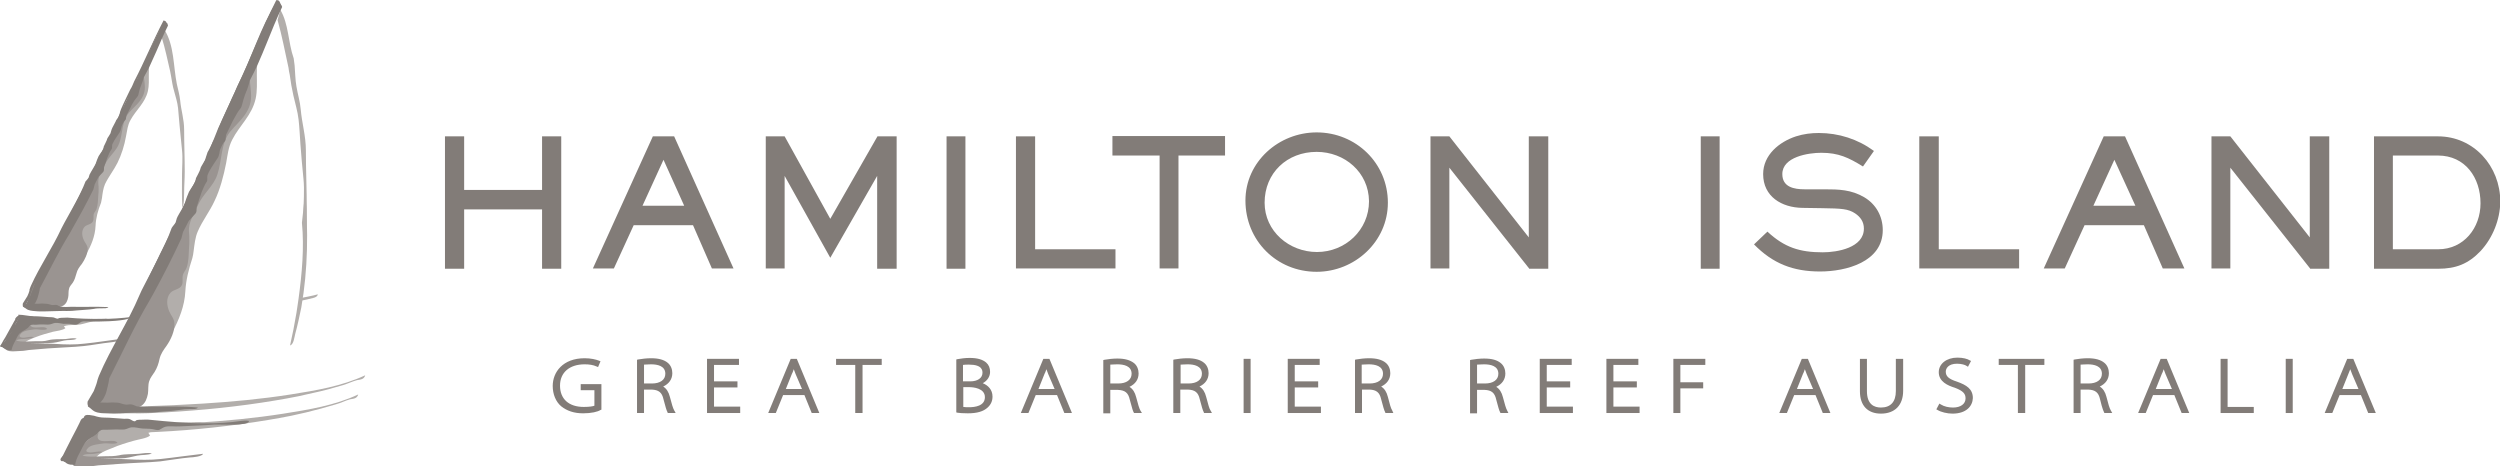 <?xml version="1.0" encoding="utf-8"?>
<!-- Generator: Adobe Illustrator 24.1.0, SVG Export Plug-In . SVG Version: 6.00 Build 0)  -->
<svg version="1.1" id="Layer_1" xmlns="http://www.w3.org/2000/svg" xmlns:xlink="http://www.w3.org/1999/xlink" x="0px" y="0px"
	 viewBox="0 0 821.4 153.2" style="enable-background:new 0 0 821.4 153.2;" xml:space="preserve">
<style type="text/css">
	.st0{fill:#827C78;}
	.st1{fill:#B2AEAB;}
	.st2{fill:#9A9491;}
</style>
<g>
	<g>
		<g>
			<g>
				<path class="st0" d="M178.1,88.2V68.8h-25.6v19.5h-6.3V44.8h6.3v17.6h25.6V44.8h6.3v43.5H178.1z"/>
			</g>
			<g>
				<path class="st0" d="M233.9,88.2l-6.2-14.2h-19.5l-6.5,14.2h-6.9l19.7-43.4h7L241,88.2H233.9z M218,52.5l-6.9,15.1h13.7
					L218,52.5z"/>
			</g>
			<g>
				<path class="st0" d="M288.2,88.2V57.8l-15.4,26.9l-15-26.9v30.4h-6.2V44.8h6.2l15,27.1l15.5-27.1h6.3v43.5H288.2z"/>
			</g>
			<g>
				<path class="st0" d="M311,88.2V44.8h6.2v43.5H311z"/>
			</g>
			<g>
				<path class="st0" d="M333.8,88.2V44.8h6.3v37.1h26.4v6.3H333.8z"/>
			</g>
			<g>
				<path class="st0" d="M387.2,51.1v37.1H381V51.1h-15.5v-6.4h37v6.4H387.2z"/>
			</g>
			<g>
				<path class="st0" d="M432.6,89.3c-13.2,0-23.4-10.3-23.4-23.4c0-12.8,11-22.4,23.4-22.4c12.9,0,23.4,10.1,23.4,23.1
					C456,79.4,445.1,89.3,432.6,89.3z M432.6,49.9c-9.7,0-17.1,6.9-17.1,16.7c0,9.4,8.1,16.2,17.2,16.2c9.3,0,17.1-7.2,17.1-16.7
					C449.7,56.6,441.8,49.9,432.6,49.9z"/>
			</g>
			<g>
				<path class="st0" d="M502.4,88.2l-26.2-33.1v33.1H470V44.8h6.2L502.3,78V44.8h6.4v43.5H502.4z"/>
			</g>
			<g>
				<path class="st0" d="M558.8,88.2V44.8h6.2v43.5H558.8z"/>
			</g>
			<g>
				<path class="st0" d="M598,89.2c-8.9,0-15.5-2.6-21.7-8.9l4.4-4.2c5.6,5.2,10.6,6.8,18.2,6.8c4.8,0,13.5-1.5,13.5-7.8
					c0-2.2-1.1-3.8-2.9-5c-2.3-1.5-4.4-1.6-10.8-1.7l-6.5-0.1c-6.8-0.1-12.9-3.7-12.9-11.1c0-6.3,5.3-10.6,10.8-12.4
					c2.5-0.8,5-1.1,7.5-1.1c6.5,0,12.8,2,18.1,5.9l-3.6,5.1c-4.7-2.9-8-4.5-13.7-4.5c-4.2,0-12.8,1.3-12.8,7c0,4.3,3.9,5,7.3,5h6.5
					c4.8,0,8.8,0.1,13.1,2.6c3.9,2.3,6.1,6.3,6.1,10.8C618.6,86.1,606.5,89.2,598,89.2z"/>
			</g>
			<g>
				<path class="st0" d="M630.6,88.2V44.8h6.4v37.1h26.4v6.3H630.6z"/>
			</g>
			<g>
				<path class="st0" d="M710.6,88.2l-6.2-14.2h-19.5l-6.5,14.2h-6.9l19.7-43.4h7l19.5,43.4H710.6z M694.7,52.5l-6.9,15.1h13.8
					L694.7,52.5z"/>
			</g>
			<g>
				<path class="st0" d="M759,88.2l-26.2-33.1v33.1h-6.2V44.8h6.2L758.9,78V44.8h6.4v43.5H759z"/>
			</g>
			<g>
				<path class="st0" d="M815,82.5c-4,4.2-8.1,5.8-13.9,5.8H780V44.8h21c11.8,0,20.5,9.8,20.5,21.5C821.4,72.2,819,78.2,815,82.5z
					 M801,51.1h-14.8v30.8h14.9c8.4,0,13.9-7,13.9-15.1C815,58.4,810,51.1,801,51.1z"/>
			</g>
		</g>
		<g>
			<g>
				<path class="st0" d="M197.2,134.4c-1,0.3-3,0.9-5.6,0.9c-2.5,0-4.9-0.6-6.8-2.2c-1.6-1.3-2.6-3.6-2.6-6.3c0-4.7,3.5-8.6,10-8.6
					c2.1,0,3.7,0.4,4.5,0.7l-0.4,1c-1-0.4-2.3-0.7-4.1-0.7c-5.3,0-8.6,3-8.6,7.5c0,4.7,3.2,7.5,8.3,7.5c2,0,3.3-0.2,4-0.6v-5.9h-4.5
					v-1h5.8V134.4z"/>
				<path class="st0" d="M191.6,135.8c-3,0-5.3-0.8-7.2-2.3c-1.8-1.5-2.8-4-2.8-6.7c0-4.5,3.3-9.1,10.5-9.1c2,0,3.7,0.4,4.7,0.8
					l0.5,0.2l-0.8,1.9l-0.5-0.2c-1.1-0.5-2.4-0.7-3.9-0.7c-5,0-8.1,2.7-8.1,7c0,4.4,2.9,7,7.8,7c1.9,0,3-0.2,3.5-0.4v-5.1h-4.5v-2
					h6.8v8.4l-0.3,0.1C196.4,135.3,194.3,135.8,191.6,135.8z M192.1,118.7c-6.6,0-9.5,4.1-9.5,8.1c0,2.4,0.9,4.6,2.5,5.9
					c1.7,1.4,3.8,2.1,6.5,2.1c0.4,0,0.8,0,1.1,0c-0.3,0-0.6,0-0.9,0c-5.4,0-8.8-3.1-8.8-8C183,121.9,186.6,118.7,192.1,118.7
					c1.4,0,2.7,0.2,3.8,0.6l0-0.1C195.1,119,193.7,118.7,192.1,118.7z M196.3,127.4v6.7l-0.3,0.1c-0.1,0.1-0.3,0.1-0.4,0.2
					c0.4-0.1,0.7-0.2,1-0.3v-6.7H196.3z"/>
			</g>
			<g>
				<path class="st0" d="M209.8,118.6c1.2-0.2,2.8-0.4,4.1-0.4c2.5,0,4.1,0.5,5.2,1.4c0.8,0.7,1.3,1.8,1.3,3c0,2.3-1.5,3.7-3.8,4.4
					v0c1.5,0.4,2.5,1.7,3,3.6c0.7,2.6,1,3.9,1.4,4.5h-1.4c-0.3-0.5-0.7-2-1.2-4.1c-0.6-2.4-1.8-3.5-4.3-3.6h-3v7.7h-1.3V118.6z
					 M211.1,126.5h3.1c3,0,4.9-1.4,4.9-3.7c0-2.6-2.2-3.6-5.2-3.6c-1.3,0-2.3,0.1-2.8,0.2V126.5z"/>
				<path class="st0" d="M222,135.7h-2.6l-0.1-0.3c-0.3-0.5-0.7-1.9-1.3-4.2c-0.5-2.3-1.6-3.1-3.9-3.2l-2.5,0v7.7h-2.3v-17.5
					l0.4-0.1c1.1-0.2,2.8-0.4,4.2-0.4c2.5,0,4.3,0.5,5.5,1.5c1,0.8,1.5,2.1,1.5,3.4c0,2-1.1,3.5-3,4.4c1.1,0.7,1.8,1.8,2.2,3.4
					c0.6,2.3,1,3.7,1.4,4.4L222,135.7z M220,134.7h0.3c-0.3-0.8-0.7-2-1.1-3.9c-0.4-1.7-1.2-2.7-2.4-3.1c1.1,0.6,1.8,1.7,2.2,3.3
					C219.5,133.2,219.8,134.2,220,134.7z M210.3,134.7h0.3v-15.6l0.4-0.1c0.1,0,0.3-0.1,0.6-0.1c-0.5,0-0.9,0.1-1.3,0.2V134.7z
					 M214.5,127c0.6,0.1,1.2,0.2,1.7,0.4v-0.6C215.7,126.9,215.1,127,214.5,127z M211.6,126h2.6c2.7,0,4.4-1.2,4.4-3.2
					c0-2.6-2.6-3.1-4.7-3.1c-1,0-1.7,0.1-2.3,0.1V126z M215.4,118.8c2.7,0.4,4.2,1.8,4.2,4c0,1.3-0.6,2.3-1.6,3.1
					c1.1-0.6,2-1.6,2-3.3c0-1-0.4-2-1.2-2.6C218,119.4,216.9,119,215.4,118.8z"/>
			</g>
			<g>
				<path class="st0" d="M241.9,126.8h-7.7v7.3h8.6v1h-10v-16.8h9.5v1h-8.2v6.4h7.7V126.8z"/>
				<path class="st0" d="M243.3,135.7h-11v-17.8h10.5v2h-8.2v5.4h7.7v2h-7.7v6.3h8.6V135.7z M233.3,134.7h0.3v-15.8h-0.3V134.7z"/>
			</g>
			<g>
				<path class="st0" d="M257,129.3l-2.4,5.9h-1.4l7-16.8h1.3l6.9,16.8h-1.4l-2.4-5.9H257z M264.2,128.3l-2.3-5.6
					c-0.5-1.2-0.7-2-1-3h-0.1c-0.3,1-0.6,1.8-1,2.9l-2.4,5.6H264.2z"/>
				<path class="st0" d="M269.2,135.7h-2.5l-2.4-5.9h-7l-2.4,5.9h-2.5l7.4-17.8h2L269.2,135.7z M267.4,134.7h0.3l-6.5-15.8h-0.6
					l-6.6,15.8h0.3l2.7-6.6l2.4-5.6c0.4-1.1,0.7-1.9,1-2.9l0.1-0.4h0.7l0.2,0.5c0.3,0.9,0.5,1.7,1,2.8L267.4,134.7z M258.2,127.8
					h5.3l-2.1-4.9c-0.2-0.6-0.4-1.1-0.6-1.6c-0.2,0.5-0.3,1-0.6,1.5L258.2,127.8z"/>
			</g>
			<g>
				<path class="st0" d="M281.6,119.4h-6.3v-1h14v1h-6.3v15.8h-1.4V119.4z"/>
				<path class="st0" d="M283.4,135.7h-2.4v-15.8h-6.3v-2h15v2h-6.3V135.7z M282.1,134.7h0.4v-15.8h-0.4V134.7z"/>
			</g>
			<g>
				<path class="st0" d="M314.7,118.6c1.1-0.2,2.4-0.4,3.9-0.4c2.4,0,4,0.4,5.1,1.4c0.8,0.7,1.2,1.6,1.2,2.8c0,1.7-1.4,3.2-3.3,3.7
					v0c1.6,0.3,4.1,1.5,4.1,4.3c0,1.4-0.5,2.4-1.4,3.2c-1.3,1.1-3.3,1.6-6.1,1.6c-1.5,0-2.6-0.1-3.3-0.2V118.6z M316,125.8h2.8
					c2.8,0,4.5-1.4,4.5-3.3c0-2.4-2-3.2-4.9-3.2c-1.3,0-2,0.1-2.5,0.2V125.8z M316,134.2c0.6,0.1,1.4,0.1,2.4,0.1
					c2.9,0,5.7-0.9,5.7-3.8c0-2.6-2.6-3.8-5.7-3.8H316V134.2z"/>
				<path class="st0" d="M318,135.8c-1.7,0-2.8-0.1-3.4-0.2l-0.4-0.1v-17.4l0.4-0.1c1.1-0.2,2.5-0.4,4-0.4c2.5,0,4.2,0.5,5.4,1.5
					c0.9,0.8,1.3,1.8,1.3,3.1c0,1.5-0.9,2.9-2.4,3.7c1.7,0.7,3.2,2.1,3.2,4.4c0,1.4-0.5,2.6-1.6,3.6
					C323.1,135.2,321,135.8,318,135.8z M315.2,134.7c0.6,0.1,1.5,0.1,2.8,0.1c-0.9,0-1.5,0-2-0.1l-0.4-0.1v-15.5l0.4-0.1
					c0.1,0,0.3-0.1,0.4-0.1c-0.4,0-0.8,0.1-1.1,0.2V134.7z M322.2,126.9c1.6,0.7,2.4,2,2.4,3.6c0,2.3-1.6,3.8-4.5,4.2
					c1.6-0.2,2.8-0.6,3.6-1.4c0.9-0.8,1.3-1.7,1.3-2.8C325,128.3,323.2,127.3,322.2,126.9z M316.5,133.7c0.6,0.1,1.2,0.1,1.9,0.1
					c1.9,0,5.2-0.4,5.2-3.3c0-3-3.9-3.3-5.2-3.3h-1.9V133.7z M319.2,126.3c0.6,0,1.2,0.1,1.7,0.3V126
					C320.4,126.1,319.8,126.2,319.2,126.3z M316.5,125.3h2.3c2.4,0,4-1.1,4-2.8c0-0.7,0-2.7-4.4-2.7c-0.8,0-1.5,0-2,0.1V125.3z
					 M319.2,118.8c3.9,0.2,4.7,2.1,4.7,3.7c0,1-0.4,1.9-1.2,2.5c1-0.7,1.6-1.6,1.6-2.6c0-1-0.3-1.8-1-2.4
					C322.4,119.3,321,118.9,319.2,118.8z"/>
			</g>
			<g>
				<path class="st0" d="M340,129.3l-2.4,5.9h-1.4l7-16.8h1.3l6.9,16.8H350l-2.4-5.9H340z M347.2,128.3l-2.4-5.6c-0.5-1.2-0.7-2-1-3
					h-0.1c-0.3,1-0.6,1.8-1,2.9l-2.4,5.6H347.2z"/>
				<path class="st0" d="M352.2,135.7h-2.5l-2.4-5.9h-7l-2.4,5.9h-2.5l7.4-17.8h2L352.2,135.7z M350.4,134.7h0.3l-6.5-15.8h-0.7
					l-6.6,15.8h0.3l2.7-6.6l2.4-5.6c0.4-1.1,0.7-1.9,1-2.9l0.1-0.4h0.7l0.2,0.4c0.3,1,0.6,1.8,1,2.9L350.4,134.7z M341.2,127.8h5.3
					l-2.1-4.9c-0.2-0.6-0.4-1.1-0.6-1.6c-0.2,0.5-0.3,1-0.6,1.5L341.2,127.8z"/>
			</g>
			<g>
				<path class="st0" d="M363,118.6c1.2-0.2,2.8-0.4,4.2-0.4c2.5,0,4.1,0.5,5.2,1.4c0.8,0.7,1.3,1.8,1.3,3c0,2.3-1.5,3.7-3.8,4.4v0
					c1.5,0.4,2.5,1.7,3,3.6c0.7,2.6,1,3.9,1.4,4.5h-1.4c-0.3-0.5-0.7-2-1.2-4.1c-0.6-2.4-1.8-3.5-4.3-3.6h-3v7.7H363V118.6z
					 M364.3,126.5h3.1c3,0,4.9-1.4,4.9-3.7c0-2.6-2.2-3.6-5.2-3.6c-1.3,0-2.3,0.1-2.8,0.2V126.5z"/>
				<path class="st0" d="M375.2,135.7h-2.6l-0.1-0.2c-0.2-0.3-0.5-1.1-1.3-4.2c-0.5-2.3-1.6-3.1-3.9-3.2l-2.5,0v7.7h-2.3v-17.5
					l0.4-0.1c1.1-0.2,2.8-0.4,4.2-0.4c2.5,0,4.2,0.5,5.5,1.5c1,0.8,1.5,2.1,1.5,3.4c0,2-1.1,3.5-3,4.4c1.1,0.7,1.8,1.8,2.2,3.4
					c0.6,2.3,1,3.7,1.4,4.4L375.2,135.7z M373.2,134.7h0.3c-0.3-0.7-0.6-1.9-1.1-3.9c-0.4-1.7-1.2-2.7-2.4-3.1
					c1.1,0.6,1.8,1.7,2.2,3.4C372.7,133.2,373,134.2,373.2,134.7z M363.5,134.7h0.3v-15.6l0.4-0.1c0.1,0,0.3-0.1,0.6-0.1
					c-0.5,0-0.9,0.1-1.3,0.2V134.7z M367.8,127c0.6,0.1,1.2,0.2,1.7,0.4v-0.6C368.9,126.9,368.4,127,367.8,127z M364.8,126h2.6
					c2.7,0,4.4-1.2,4.4-3.2c0-2.6-2.6-3.1-4.7-3.1c-1,0-1.7,0.1-2.3,0.1V126z M368.6,118.8c2.7,0.4,4.2,1.8,4.2,4
					c0,1.3-0.6,2.4-1.6,3.1c1.1-0.6,2-1.6,2-3.3c0-1-0.4-2-1.2-2.6C371.2,119.4,370.1,119,368.6,118.8z"/>
			</g>
			<g>
				<path class="st0" d="M386,118.6c1.2-0.2,2.8-0.4,4.1-0.4c2.5,0,4.1,0.5,5.2,1.4c0.8,0.7,1.3,1.8,1.3,3c0,2.3-1.5,3.7-3.8,4.4v0
					c1.5,0.4,2.5,1.7,3,3.6c0.7,2.6,1,3.9,1.4,4.5h-1.4c-0.3-0.5-0.7-2-1.2-4.1c-0.6-2.4-1.8-3.5-4.3-3.6h-3v7.7H386V118.6z
					 M387.4,126.5h3.1c3,0,4.9-1.4,4.9-3.7c0-2.6-2.2-3.6-5.2-3.6c-1.3,0-2.3,0.1-2.8,0.2V126.5z"/>
				<path class="st0" d="M398.2,135.7h-2.6l-0.1-0.3c-0.3-0.5-0.7-1.9-1.3-4.2c-0.5-2.3-1.6-3.1-3.9-3.2l-2.5,0v7.7h-2.3v-17.5
					l0.4-0.1c1.1-0.2,2.8-0.4,4.2-0.4c2.5,0,4.3,0.5,5.5,1.5c1,0.8,1.5,2.1,1.5,3.4c0,2-1.1,3.5-3,4.4c1.1,0.7,1.8,1.8,2.2,3.4
					c0.7,2.6,1,3.8,1.4,4.4L398.2,135.7z M396.2,134.7h0.3c-0.3-0.8-0.6-1.9-1.1-3.9c-0.4-1.7-1.2-2.7-2.4-3.1
					c1.1,0.6,1.8,1.7,2.2,3.3C395.7,133.2,396,134.2,396.2,134.7z M386.5,134.7h0.3v-15.6l0.4-0.1c0.1,0,0.3-0.1,0.6-0.1
					c-0.5,0-0.9,0.1-1.3,0.2V134.7z M390.8,127c0.6,0.1,1.2,0.2,1.7,0.4v-0.6C391.9,126.9,391.4,127,390.8,127z M387.9,126h2.6
					c2.7,0,4.4-1.2,4.4-3.2c0-2.6-2.6-3.1-4.7-3.1c-0.9,0-1.7,0.1-2.3,0.1V126z M391.6,118.8c2.7,0.4,4.2,1.8,4.2,4
					c0,1.3-0.6,2.4-1.6,3.1c1.1-0.6,2-1.6,2-3.3c0-1-0.4-2-1.2-2.6C394.2,119.4,393.1,119,391.6,118.8z"/>
			</g>
			<g>
				<path class="st0" d="M410.4,118.4v16.8H409v-16.8H410.4z"/>
				<path class="st0" d="M410.9,135.7h-2.3v-17.8h2.3V135.7z M409.5,134.7h0.3v-15.8h-0.3V134.7z"/>
			</g>
			<g>
				<path class="st0" d="M432.7,126.8H425v7.3h8.6v1h-10v-16.8h9.5v1H425v6.4h7.7V126.8z"/>
				<path class="st0" d="M434.1,135.7h-11v-17.8h10.5v2h-8.2v5.4h7.7v2h-7.7v6.3h8.6V135.7z M424.2,134.7h0.3v-15.8h-0.3V134.7z"/>
			</g>
			<g>
				<path class="st0" d="M445.6,118.6c1.2-0.2,2.8-0.4,4.1-0.4c2.5,0,4.1,0.5,5.2,1.4c0.8,0.7,1.3,1.8,1.3,3c0,2.3-1.5,3.7-3.8,4.4
					v0c1.5,0.4,2.5,1.7,3,3.6c0.7,2.6,1,3.9,1.4,4.5h-1.4c-0.3-0.5-0.7-2-1.2-4.1c-0.6-2.4-1.8-3.5-4.3-3.6h-3v7.7h-1.3V118.6z
					 M446.9,126.5h3.1c3,0,4.9-1.4,4.9-3.7c0-2.6-2.2-3.6-5.2-3.6c-1.3,0-2.3,0.1-2.8,0.2V126.5z"/>
				<path class="st0" d="M457.8,135.7h-2.6l-0.1-0.3c-0.3-0.5-0.7-1.9-1.3-4.2c-0.5-2.3-1.6-3.1-3.8-3.2l-2.5,0v7.7h-2.3v-17.5
					l0.4-0.1c1.1-0.2,2.8-0.4,4.2-0.4c2.5,0,4.3,0.5,5.5,1.5c1,0.8,1.5,2.1,1.5,3.4c0,2-1.1,3.5-3,4.4c1.1,0.7,1.8,1.8,2.2,3.4
					c0.6,2.4,1,3.8,1.4,4.4L457.8,135.7z M455.8,134.7h0.3c-0.3-0.8-0.7-2-1.1-3.9c-0.4-1.7-1.2-2.7-2.4-3.1
					c1.1,0.6,1.8,1.7,2.2,3.4C455.3,133.2,455.6,134.2,455.8,134.7z M446.1,134.7h0.3v-15.6l0.4-0.1c0.1,0,0.3-0.1,0.6-0.1
					c-0.5,0-0.9,0.1-1.3,0.2V134.7z M450.3,127c0.6,0.1,1.2,0.2,1.7,0.4v-0.6C451.5,126.9,450.9,127,450.3,127z M447.4,126h2.6
					c2.7,0,4.4-1.2,4.4-3.2c0-2.6-2.6-3.1-4.7-3.1c-1,0-1.7,0.1-2.3,0.1V126z M451.2,118.8c2.7,0.4,4.2,1.8,4.2,4
					c0,1.3-0.6,2.4-1.6,3.1c1.1-0.6,2-1.6,2-3.3c0-1-0.4-2-1.2-2.6C453.8,119.4,452.7,119,451.2,118.8z"/>
			</g>
			<g>
				<path class="st0" d="M483.4,118.6c1.2-0.2,2.8-0.4,4.1-0.4c2.5,0,4.1,0.5,5.2,1.4c0.8,0.7,1.3,1.8,1.3,3c0,2.3-1.5,3.7-3.8,4.4
					v0c1.5,0.4,2.5,1.7,3,3.6c0.7,2.6,1,3.9,1.4,4.5h-1.4c-0.3-0.5-0.7-2-1.2-4.1c-0.6-2.4-1.8-3.5-4.3-3.6h-3v7.7h-1.3V118.6z
					 M484.8,126.5h3.1c3,0,4.9-1.4,4.9-3.7c0-2.6-2.2-3.6-5.2-3.6c-1.3,0-2.3,0.1-2.8,0.2V126.5z"/>
				<path class="st0" d="M495.6,135.7H493l-0.1-0.2c-0.3-0.5-0.7-1.9-1.3-4.2c-0.5-2.3-1.6-3.1-3.8-3.2l-2.5,0v7.7h-2.3v-17.5
					l0.4-0.1c1.1-0.2,2.8-0.4,4.2-0.4c2.6,0,4.3,0.5,5.5,1.5c1,0.8,1.5,2.1,1.5,3.4c0,2-1.1,3.5-3,4.4c1.1,0.7,1.8,1.8,2.2,3.4
					c0.6,2.3,1,3.7,1.4,4.4L495.6,135.7z M493.6,134.7h0.3c-0.3-0.7-0.6-1.9-1.1-3.9c-0.4-1.7-1.2-2.7-2.4-3.1
					c1.1,0.6,1.8,1.7,2.2,3.4C493.1,133.2,493.5,134.2,493.6,134.7z M483.9,134.7h0.3v-15.6l0.4-0.1c0.1,0,0.3-0.1,0.6-0.1
					c-0.5,0-0.9,0.1-1.3,0.2V134.7z M488.2,127c0.6,0.1,1.2,0.2,1.7,0.4v-0.6C489.3,126.9,488.8,127,488.2,127z M485.3,126h2.6
					c2.7,0,4.4-1.2,4.4-3.2c0-2.6-2.6-3.1-4.7-3.1c-0.9,0-1.7,0.1-2.3,0.1V126z M489.1,118.8c2.7,0.4,4.2,1.8,4.2,4
					c0,1.3-0.6,2.3-1.6,3.1c1.1-0.6,2-1.6,2-3.3c0-1-0.4-2-1.2-2.6C491.6,119.4,490.6,119,489.1,118.8z"/>
			</g>
			<g>
				<path class="st0" d="M515.5,126.8h-7.7v7.3h8.6v1h-10v-16.8h9.5v1h-8.2v6.4h7.7V126.8z"/>
				<path class="st0" d="M516.9,135.7h-11v-17.8h10.5v2h-8.2v5.4h7.7v2h-7.7v6.3h8.6V135.7z M507,134.7h0.3v-15.8H507V134.7z"/>
			</g>
			<g>
				<path class="st0" d="M537.4,126.8h-7.7v7.3h8.6v1h-10v-16.8h9.5v1h-8.2v6.4h7.7V126.8z"/>
				<path class="st0" d="M538.8,135.7h-11v-17.8h10.5v2h-8.2v5.4h7.7v2h-7.7v6.3h8.6V135.7z M528.9,134.7h0.3v-15.8h-0.3V134.7z"/>
			</g>
			<g>
				<path class="st0" d="M550.3,118.4h9.5v1h-8.2v6.7h7.5v1h-7.5v8.1h-1.3V118.4z"/>
				<path class="st0" d="M552.1,135.7h-2.3v-17.8h10.5v2h-8.2v5.7h7.5v2h-7.5V135.7z M550.8,134.7h0.3v-15.8h-0.3V134.7z"/>
			</g>
			<g>
				<path class="st0" d="M589.2,129.3l-2.4,5.9h-1.4l7-16.8h1.3l7,16.8h-1.4l-2.4-5.9H589.2z M596.4,128.3l-2.3-5.6
					c-0.5-1.2-0.7-2-1-3H593c-0.3,1-0.6,1.8-1,2.9l-2.4,5.6H596.4z"/>
				<path class="st0" d="M601.4,135.7h-2.5l-2.4-5.9h-7l-2.4,5.9h-2.5l7.4-17.8h2L601.4,135.7z M599.6,134.7h0.3l-6.5-15.8h-0.6
					l-6.6,15.8h0.3l2.7-6.6l2.4-5.6c0.4-1.1,0.7-1.9,1-2.9l0.1-0.4h0.7l0.2,0.4c0.3,1,0.6,1.8,1,2.9L599.6,134.7z M590.4,127.8h5.3
					l-2.1-4.9c-0.2-0.6-0.4-1.1-0.6-1.6c-0.2,0.5-0.3,1-0.6,1.5L590.4,127.8z"/>
			</g>
			<g>
				<path class="st0" d="M612.9,118.4v10.1c0,4.3,2.3,5.9,5.1,5.9c3.2,0,5.4-1.8,5.4-5.9v-10.1h1.4v10c0,5.2-3.2,7-6.8,7
					c-3.4,0-6.4-1.7-6.4-6.8v-10.2H612.9z"/>
				<path class="st0" d="M618,135.9c-4.4,0-6.9-2.7-6.9-7.3v-10.7h2.3v10.6c0,4.5,2.5,5.4,4.6,5.4c3.2,0,4.9-1.9,4.9-5.4v-10.6h2.4
					v10.5C625.3,133.1,622.6,135.9,618,135.9z M612.1,118.9v9.7c0,5.2,3.2,6.3,5.9,6.3c2.4,0,6.3-0.8,6.3-6.5v-9.5h-0.4v9.6
					c0,4.1-2.1,6.4-5.9,6.4c-3.6,0-5.6-2.3-5.6-6.4v-9.6H612.1z"/>
			</g>
			<g>
				<path class="st0" d="M637.4,133.3c1.1,0.6,2.6,1.1,4.2,1.1c2.9,0,4.6-1.4,4.6-3.5c0-1.9-1.1-3-3.9-3.9c-3.1-1-5-2.3-5-4.6
					c0-2.5,2.3-4.3,5.6-4.3c1.8,0,3.2,0.4,3.8,0.8l-0.5,1c-0.5-0.3-1.7-0.8-3.4-0.8c-3.1,0-4.2,1.7-4.2,3.1c0,1.9,1.2,2.8,4,3.8
					c3.2,1.1,4.9,2.4,4.9,4.9c0,2.4-2,4.6-6.1,4.6c-1.6,0-3.6-0.5-4.6-1.1L637.4,133.3z"/>
				<path class="st0" d="M641.5,135.9c-1.7,0-3.8-0.5-4.9-1.2l-0.4-0.2l1-1.9l0.5,0.3c1.1,0.7,2.6,1,4,1c2.5,0,4.1-1.2,4.1-3
					c0-1.4-0.6-2.4-3.5-3.5c-2.3-0.7-5.3-2-5.3-5.1c0-2.8,2.6-4.8,6.1-4.8c1.9,0,3.3,0.4,4.1,0.9l0.4,0.2l-1,1.9l-0.5-0.3
					c-0.4-0.3-1.6-0.7-3.1-0.7c-2.9,0-3.7,1.6-3.7,2.6c0,1.5,0.9,2.4,3.7,3.3c3.1,1.1,5.2,2.4,5.2,5.4
					C648.1,133.4,646.1,135.9,641.5,135.9z M637.6,134.1c1,0.5,2.6,0.8,3.9,0.8c4.2,0,5.6-2.2,5.6-4.1c0-2.1-1.2-3.2-4.5-4.4
					c-2.7-0.9-4.3-1.9-4.3-4.2c0-0.9,0.4-2.2,1.8-2.9c-1.3,0.7-2.2,1.8-2.2,3.1c0,1.9,1.5,3.2,4.6,4.2c3,1,4.2,2.3,4.2,4.4
					c0,2.4-2.1,4-5.1,4c-1.4,0-2.8-0.3-4-0.9L637.6,134.1z M643.2,118.6c1.2,0,2.3,0.3,3,0.6l0-0.1
					C645.5,118.9,644.4,118.6,643.2,118.6z"/>
			</g>
			<g>
				<path class="st0" d="M663.5,119.4h-6.3v-1h14v1h-6.3v15.8h-1.4V119.4z"/>
				<path class="st0" d="M665.4,135.7H663v-15.8h-6.3v-2h15v2h-6.3V135.7z M664,134.7h0.4v-15.8H664V134.7z"/>
			</g>
			<g>
				<path class="st0" d="M681.8,118.6c1.2-0.2,2.8-0.4,4.1-0.4c2.5,0,4.1,0.5,5.2,1.4c0.8,0.7,1.3,1.8,1.3,3c0,2.3-1.5,3.7-3.8,4.4
					v0c1.5,0.4,2.5,1.7,3,3.6c0.7,2.6,1,3.9,1.4,4.5h-1.4c-0.3-0.5-0.7-2-1.2-4.1c-0.6-2.4-1.8-3.5-4.3-3.6h-3v7.7h-1.3V118.6z
					 M683.1,126.5h3.1c3,0,4.9-1.4,4.9-3.7c0-2.6-2.2-3.6-5.2-3.6c-1.3,0-2.3,0.1-2.8,0.2V126.5z"/>
				<path class="st0" d="M694,135.7h-2.6l-0.1-0.3c-0.1-0.2-0.5-0.8-1.3-4.2c-0.5-2.3-1.6-3.1-3.9-3.2l-2.5,0v7.7h-2.3v-17.5
					l0.4-0.1c1.1-0.2,2.8-0.4,4.2-0.4c2.5,0,4.3,0.5,5.5,1.5c1,0.8,1.5,2.1,1.5,3.4c0,2-1.1,3.5-3,4.4c1.1,0.7,1.8,1.8,2.2,3.4
					c0.6,2.4,1,3.7,1.4,4.4L694,135.7z M692,134.7h0.3c-0.3-0.8-0.7-2-1.1-3.9c-0.4-1.7-1.2-2.7-2.4-3.1c1.1,0.6,1.8,1.7,2.2,3.4
					C691.5,133.2,691.8,134.2,692,134.7z M682.3,134.7h0.3v-15.6l0.4-0.1c0.1,0,0.3-0.1,0.6-0.1c-0.5,0-0.9,0.1-1.3,0.2V134.7z
					 M686.5,127c0.6,0.1,1.2,0.2,1.7,0.4v-0.6C687.7,126.9,687.1,127,686.5,127z M683.6,126h2.6c2.7,0,4.4-1.2,4.4-3.2
					c0-2.6-2.6-3.1-4.7-3.1c-1,0-1.7,0.1-2.3,0.1V126z M687.4,118.8c2.7,0.4,4.2,1.8,4.2,4c0,1.3-0.6,2.4-1.6,3.1
					c1.1-0.6,2-1.6,2-3.3c0-1-0.4-2-1.2-2.6C690,119.4,688.9,119,687.4,118.8z"/>
			</g>
			<g>
				<path class="st0" d="M707.1,129.3l-2.4,5.9h-1.4l7-16.8h1.3l7,16.8h-1.4l-2.4-5.9H707.1z M714.3,128.3l-2.3-5.6
					c-0.5-1.2-0.7-2-1-3h-0.1c-0.3,1-0.6,1.8-1,2.9l-2.4,5.6H714.3z"/>
				<path class="st0" d="M719.3,135.7h-2.5l-2.4-5.9h-7l-2.4,5.9h-2.5l7.4-17.8h2L719.3,135.7z M717.5,134.7h0.3l-6.5-15.8h-0.6
					l-6.6,15.8h0.3l2.7-6.6l2.4-5.6c0.4-1.1,0.7-1.9,1-2.9l0.1-0.4h0.7l0.2,0.4c0.3,0.9,0.5,1.8,1,2.9L717.5,134.7z M708.3,127.8
					h5.3l-2.1-4.9c-0.2-0.6-0.4-1.1-0.6-1.6c-0.2,0.5-0.3,1-0.6,1.5L708.3,127.8z"/>
			</g>
			<g>
				<path class="st0" d="M730.1,118.4h1.3v15.8h8.6v1h-10V118.4z"/>
				<path class="st0" d="M740.6,135.7h-11v-17.8h2.3v15.8h8.6V135.7z M730.6,134.7h0.3v-15.8h-0.3V134.7z"/>
			</g>
			<g>
				<path class="st0" d="M752.8,118.4v16.8h-1.3v-16.8H752.8z"/>
				<path class="st0" d="M753.3,135.7H751v-17.8h2.3V135.7z M752,134.7h0.3v-15.8H752V134.7z"/>
			</g>
			<g>
				<path class="st0" d="M768.4,129.3l-2.4,5.9h-1.4l7-16.8h1.3l6.9,16.8h-1.4l-2.4-5.9H768.4z M775.6,128.3l-2.3-5.6
					c-0.5-1.2-0.7-2-1-3h-0.1c-0.3,1-0.6,1.8-1,2.9l-2.4,5.6H775.6z"/>
				<path class="st0" d="M780.6,135.7h-2.5l-2.4-5.9h-7l-2.4,5.9h-2.5l7.4-17.8h2L780.6,135.7z M778.8,134.7h0.3l-6.5-15.8h-0.7
					l-6.6,15.8h0.3l2.7-6.6l2.4-5.6c0.4-1,0.7-1.9,1-2.9l0.1-0.4h0.7l0.2,0.4c0.3,1,0.5,1.8,1,2.9L778.8,134.7z M769.6,127.8h5.3
					l-2.1-4.9c-0.2-0.6-0.4-1.1-0.6-1.6c-0.2,0.5-0.4,1-0.6,1.5L769.6,127.8z"/>
			</g>
		</g>
		<g>
			<g>
				<g>
					<g>
						<g>
							<path class="st1" d="M53.1,12.2c1.2,3.8,1.9,7.4,2.8,11.2c0.1,0.5,0.2,1.1,0.3,1.6c0.3,1.6,0.5,3.3,1,4.9
								c0.5,1.9,1.1,3.7,1.3,5.6c0.2,1.9,0.3,3.8,0.5,5.7c0.3,2.7,0.5,5.5,0.8,8.1c0.3,2.7,0,5.6,0,8.3c0,3.5-0.1,7.2,0.1,10.6
								c0.7-1.1,0.5-3.5,0.6-4.8c0-2.3,0.2-4.6,0.2-7c0-4.6-0.2-9.2-0.2-13.8c0-3.4-1-6.3-1.3-9.6c-0.2-1.8-0.7-3.6-1.1-5.4
								c-1.2-6-0.8-12.6-4.1-17.9"/>
						</g>
						<g>
							<path class="st1" d="M7.5,113.3c0.9-1.4,2.9-2,4.4-2.6c1.8-0.7,3.6-1.2,5.5-1.7c1-0.2,3.4-0.5,4.1-1.2
								c-0.2-0.1-0.4-0.5-0.5-0.6c1.8-0.7,4.3-0.2,6.3-0.8c2.7-0.8,5.5-1.2,8.2-1.7c-3.3,0-6.7,0.1-10,0.1c-4.9,0-10-0.4-14.9-0.1
								c-3.4,0.2-5.4,1.1-7.2,3.9c-0.5,0.9-1.7,2.6-1.2,3.8c0.4,1.1,1.5,0.4,2.6,0.8"/>
						</g>
						<g>
							<path class="st1" d="M43,139.8c0.7,0,1.4,0,2,0c6.5-0.2,12.9-0.5,19.4-0.9c9.6-0.6,19.3-1.5,28.8-3
								c8.2-1.3,16.9-2.7,24.5-6.3c-0.4,1.4-1.6,1.4-2.7,1.6c-1.5,0.4-3,1.2-4.5,1.6c-3.3,1-6.6,1.9-9.9,2.7
								c-1.6,0.4-3.3,0.7-4.9,1.1c-2.6,0.5-5.1,1-7.7,1.4c-12,2-24,3.3-36.1,3.9c-3.7,0.2-7.4,0.4-11.1,0.3c-4.6-0.1-9.3,0.8-13.3-2
								"/>
						</g>
						<g>
							<path class="st1" d="M49.6,121.6c4-8.2,10.8-16.1,11.3-25.9c0.2-3.7,1.1-7.2,2.3-10.9c0.2-0.7,0.3-1.4,0.4-2.2
								c0.3-2.2,0.5-4.6,1.4-6.6c1.5-3.5,3.9-6.5,5.5-10c1.8-3.7,3-8.3,3.8-12.4c0.5-2.7,0.7-5.2,2-7.7c2.4-4.7,6.5-8,7.7-13.5
								c1.1-5-0.6-10.9,1.6-15.6c-1.6,3.6-3.9,6.6-5.6,10.1c-1.6,3.4-1.8,7.2-3.7,10.5c-1.2,2.1-2.6,4.1-3.9,6.2
								c-2.6,4.1-4.5,8.4-6.3,12.9c-1.1,2.7-1.2,5.8-2.4,8.6c-1.2,2.9-2.4,5.8-3.8,8.7c-0.3,0.7-0.7,1.4-1,2.1
								c-3,6-7.2,11.7-9.5,18.1c-0.3,0.9-0.6,1.8-0.9,2.8c-1.6,4.9-1,9.7,0.2,14.5"/>
						</g>
						<g>
							<path class="st1" d="M23,92.5c3-5.8,8.1-11.4,8.4-18.3c0.1-2.6,0.8-5.1,1.8-7.6c0.1-0.5,0.2-1,0.3-1.5c0.2-1.6,0.4-3.2,1-4.6
								c1.2-2.5,2.9-4.6,4.1-7c1.3-2.6,2.3-5.8,2.8-8.7c0.4-1.9,0.5-3.7,1.5-5.4c1.8-3.3,4.8-5.6,5.7-9.5c0.8-3.5-0.4-7.7,1.2-11
								c-1.2,2.5-2.9,4.7-4.2,7.1c-1.2,2.4-1.3,5.1-2.8,7.4C42,34.8,41,36.2,40,37.6c-2,2.9-3.4,5.9-4.7,9.1
								c-0.8,1.9-0.9,4.1-1.8,6.1c-0.9,2-1.8,4.1-2.8,6.1c-0.3,0.5-0.5,1-0.8,1.5c-2.2,4.2-5.4,8.2-7.1,12.7c-0.2,0.6-0.5,1.3-0.6,2
								c-1.2,3.5-0.7,6.8,0.2,10.2"/>
						</g>
						<g>
							<path class="st1" d="M91.2,6.6c1.5,5.3,2.4,10.3,3.6,15.7c0.1,0.8,0.2,1.5,0.4,2.3c0.3,2.3,0.7,4.6,1.2,6.8
								c0.6,2.7,1.4,5.2,1.7,7.9c0.3,2.6,0.4,5.3,0.6,8c0.3,3.8,0.6,7.7,1,11.4c0.4,3.8,0,7.9,0,11.7c0,4.9-0.2,10.1,0.1,14.9
								c0.9-1.6,0.7-4.8,0.7-6.7c0.1-3.3,0.3-6.5,0.3-9.8c0-6.5-0.3-12.9-0.3-19.4c0-4.7-1.3-8.9-1.7-13.5c-0.2-2.5-1-5-1.4-7.5
								c-0.4-2.2-0.4-4.6-0.6-6.9c-0.1-0.8-0.2-1.5-0.3-2.3c-1.9-5.5-1.6-11.2-4.4-16"/>
						</g>
						<g>
							<path class="st1" d="M45.3,133.5c0.7,0,1.4,0,2,0c6.5-0.2,12.9-0.5,19.4-0.9c9.6-0.6,19.3-1.5,28.8-3
								c8.2-1.3,16.8-2.7,24.5-6.3c-0.4,1.4-1.6,1.4-2.7,1.6c-1.5,0.4-2.9,1.1-4.5,1.6c-3.3,1-6.6,1.9-9.9,2.6
								c-1.6,0.4-3.3,0.7-4.9,1.1c-2.6,0.5-5.1,1-7.7,1.4c-11.9,2-24,3.2-36.1,3.9c-3.7,0.2-7.4,0.4-11.1,0.3
								c-4.6-0.1-9.3,0.8-13.3-2"/>
						</g>
						<g>
							<path class="st1" d="M31.2,150.8c1.2-2,3.7-2.8,5.7-3.6c2.3-1,4.6-1.7,7.1-2.4c1.3-0.4,4.4-0.8,5.3-1.7
								c-0.2-0.2-0.4-0.8-0.6-0.9c2.3-1,5.6-0.2,8-1.1c3.5-1.2,7-1.7,10.6-2.4c-4.3,0-8.6,0.2-12.9,0.2c-6.3,0-12.8-0.5-19.1-0.2
								c-4.4,0.2-7,1.5-9.2,5.5c-0.7,1.3-2.2,3.7-1.6,5.3c0.6,1.6,2,0.6,3.4,1.1"/>
						</g>
					</g>
					<g>
						<path class="st1" d="M99.2,73.2c0.8,8.2,0,16.8-1.1,24.9c-0.2,1.6-0.5,3.2-0.7,4.7c-0.6,3.6-1.3,7.2-2.1,10.7
							c1.2-0.3,1.4-2.7,1.7-3.8c0.8-2.9,1.4-5.8,2-8.7c2.2-12.5,2.3-25.3,1.3-38"/>
					</g>
				</g>
				<g>
					<path class="st1" d="M98.9,97.9c0,0,4.3-0.8,5.5-1.2c0,0,0.1,0.8-1.5,1.2c-1.6,0.4-2.4,0.6-4,0.9"/>
				</g>
			</g>
			<g>
				<g>
					<path class="st2" d="M10.8,104c-0.6,0.5-1.2,2.1-0.9,2.8c0.9,1.8,4.7-0.2,5.6,1.3c-1.1,0.6-2.9,0-4.1,0.1
						c-1.2,0.2-3.5,0.3-4.4,1.3c-0.6,0.6-0.9,1.2,0.1,1.4c1.2,0.3,2.8-0.6,4-0.1c-0.6,0.4-1.6,0.4-2.3,0.5c-0.9,0.2-2.7-0.1-3.5,0.6
						c2,0.6,4.4,0.2,6.5,0.2c1.4,0,2.7,0.1,4-0.3c1.8-0.5,3.9-0.3,5.7-0.4c1.1-0.1,2.7-0.5,3.7-0.1c-1.2,0.6-2.9,0.3-4.2,0.6
						c-1.7,0.4-3.1,0.8-4.8,0.8c-2.3,0-4.6,0.2-6.9,0.2c3,0,5.9-0.1,8.9,0.1c3.2,0.2,6.4,0.3,9.6-0.1c4.1-0.4,8.1-1.1,12.2-1.6
						c-0.2,0.9-3.1,1.1-3.8,1.2c-2.9,0.3-5.8,0.9-8.7,1.2c-1.8,0.2-3.6,0.3-5.5,0.4c-4.2,0.2-8.3,0.5-12.5,0.9
						c-0.9,0.1-1.6,0.3-2.5,0.3c-0.9,0-4.3,0.5-4.9-0.4c-0.6-0.8,0.6-2.3,0.9-3c0.7-1.3,1.4-2.4,2.3-3.6c1.4-1.8,3.4-2.5,4.8-4.3"/>
				</g>
				<g>
					<path class="st2" d="M50.8,122.2c0.8-1.3,1.3-2.7,1.6-4.2c0.4-1.8,1.4-3.1,2.4-4.5c1.3-1.9,2.7-4.8,2.5-7.3
						c-0.1-1.6-1.1-2.5-1.7-3.9c-0.8-1.9-1.1-4.4,0.4-6.1c1.1-1.2,3.1-1,3.8-2.6c0.4-1.1,0-2.2,0.3-3.3c0.2-0.8,0.9-1.5,1.2-2.3
						c0.7-1.9,0.7-4.4,0.8-6.5c0.1-0.9,0.1-1.8,0.1-2.6c0-0.9,0-1.8-0.1-2.6c-0.3-3.4,1.7-5.9,3-9c1.6-3.6,5.1-6.2,6.3-9.9
						c1.6-4.7,1.1-10.3,4.2-14.1c2.9-3.5,6.9-6.3,6.9-11.7c0-3.1-0.9-6.2-0.2-9.3c-0.9,3.7-1.6,7.6-2.9,11.2c-0.3,0.8-0.6,1.7-1,2.4
						c-1.4,2.9-3.6,5.1-5.5,7.6c-5.3,6.9-6.1,15.6-9.9,23.3c-1,1.9-1.9,3.8-2.8,5.8c-0.5,1-0.9,1.9-1.4,2.9
						c-3.2,6.8-7.3,13.1-11,19.6c-0.5,0.9-1.1,1.9-1.6,2.8c-4.8,9-8.2,18.5-13.3,27.1c-0.4,0.8-0.7,1.7-1,2.5
						c-0.3,0.8-0.5,1.7-0.7,2.4c-0.5,2.9,1.3,2.6,3.4,2.9c2.4,0.3,4.2,1.5,6.7,1.4c1.7,0,3.7,0.1,5.2-0.9c1.3-0.9,1.8-2.4,2.1-3.9
						c0.2-1.3,0-2.8,0.4-4.1C49.4,124,50.2,123.2,50.8,122.2"/>
				</g>
				<g>
					<path class="st2" d="M23.9,92.9c0.6-0.9,0.9-1.9,1.2-3c0.3-1.3,1-2.2,1.8-3.2c0.9-1.3,2-3.4,1.9-5.1c-0.1-1.2-0.9-1.8-1.3-2.8
						c-0.6-1.3-0.8-3.1,0.3-4.3c0.8-0.8,2.3-0.7,2.8-1.9c0.3-0.8,0-1.6,0.2-2.3c0.2-0.6,0.7-1,0.9-1.6c0.5-1.4,0.5-3.1,0.6-4.6
						c0.1-0.6,0.1-1.3,0.1-1.9c0-0.6,0-1.2-0.1-1.9c-0.2-2.4,1.3-4.2,2.2-6.3c1.2-2.6,3.8-4.4,4.7-7c1.2-3.3,0.8-7.2,3.2-10
						c2.2-2.5,5.1-4.4,5.2-8.2c0-2.2-0.7-4.4-0.2-6.6c-0.6,2.6-1.2,5.3-2.2,7.9c-0.2,0.6-0.5,1.2-0.7,1.7c-1,2.1-2.7,3.6-4.1,5.3
						c-3.9,4.9-4.5,11-7.4,16.4c-0.7,1.3-1.4,2.7-2.1,4.1c-0.3,0.7-0.7,1.4-1,2c-2.4,4.8-5.5,9.2-8.2,13.8c-0.4,0.7-0.8,1.3-1.2,2
						c-3.6,6.3-6.1,13-9.9,19.1c-0.3,0.6-0.6,1.2-0.8,1.8c-0.2,0.6-0.4,1.2-0.5,1.7c-0.4,2,0.9,1.8,2.6,2c1.8,0.2,3.1,1,5,1
						c1.2,0,2.8,0,3.9-0.6c1-0.6,1.4-1.7,1.6-2.7c0.2-0.9,0-1.9,0.3-2.9C22.8,94.2,23.4,93.6,23.9,92.9"/>
				</g>
				<g>
					<path class="st2" d="M33.2,141.1c-0.7,0.5-1.4,2.2-1,3c1.1,1.9,5.3-0.2,6.4,1.4c-1.3,0.6-3.2,0-4.6,0.2c-1.4,0.2-4,0.4-5,1.4
						c-0.7,0.7-1,1.3,0.1,1.5c1.4,0.3,3.2-0.6,4.5-0.1c-0.7,0.4-1.8,0.4-2.6,0.6c-1.1,0.2-3.1-0.1-3.9,0.6c2.3,0.6,5.1,0.2,7.4,0.2
						c1.6,0,3.1,0,4.6-0.3c2-0.5,4.4-0.3,6.5-0.5c1.3-0.1,3-0.5,4.3-0.1c-1.4,0.6-3.3,0.4-4.8,0.7c-1.9,0.4-3.5,0.9-5.4,0.9
						c-2.6,0-5.2,0.2-7.8,0.2c3.4,0,6.7-0.1,10.1,0.1c3.7,0.2,7.3,0.3,10.9-0.1c4.6-0.5,9.2-1.2,13.8-1.7c-0.2,0.9-3.5,1.2-4.3,1.2
						c-3.3,0.3-6.6,0.9-9.8,1.3c-2.1,0.2-4.1,0.3-6.2,0.4c-4.7,0.2-9.4,0.6-14.1,0.9c-1,0.1-1.8,0.3-2.8,0.3c-1.1,0-4.9,0.5-5.5-0.4
						c-0.7-0.9,0.7-2.4,1-3.1c0.8-1.4,1.6-2.5,2.6-3.8c1.6-1.9,3.8-2.7,5.5-4.5"/>
				</g>
			</g>
			<g>
				<g>
					<g>
						<path class="st0" d="M90.9,0c0,0-0.1,0.1-0.2,0.2c-4.6,9.1-8.3,19-12.8,28.3c-0.3,0.6-0.5,1.3-0.8,1.9
							c-0.3,0.6-0.6,1.3-0.9,1.9c0,0-1.8,4.1-2,4.4c-0.2,0.3-2.4,5.4-2.5,5.8c-0.2,0.9-0.5,1.7-0.8,2.5c-0.3,0.7-1,1.4-1.2,2.1
							c-0.1,0.2-1.2,2.5-1.5,2.9c-0.2,0.5-0.8,2.5-0.8,2.5l-0.8,1.4c0,0-0.8,1.2-0.8,1.7c-0.1,0.5-1.4,2.9-1.4,2.9
							c-0.3,1.9-1.4,2.9-2.3,4.5c-0.3,0.6-1.2,3-1.2,3.3c0,0.2-1.2,2.5-1.2,2.5s-1.5,2.5-1.6,2.9c-0.1,0.4-0.3,1-0.4,1.4
							c-0.1,0.3-1.1,1.4-1.3,1.8c-2.4,6.7-6,12.9-9.2,19.2c-0.5,0.9-0.9,1.8-1.3,2.7c-3.9,9.3-9.5,17.5-13.4,26.7
							c0,0-0.5,1.3-0.6,1.9c-0.1,0.6-1.1,3.1-1.1,3.1l-2,3.4c0,0-0.3,1.4,0.5,1.7c0.8,0.3,1.1,0.3,1.1,0.3s-0.4-1,0.1-1.8
							c0.5-0.8,1.4-2.6,1.4-2.9c0-0.2,0.8-2.4,0.8-2.6c0.1-0.2,0.6-1.8,0.9-2.5c4.7-8.1,8.4-17,12.8-25.7c0.5-1,0.9-1.9,1.4-2.9
							c3.1-6.7,6.3-13.4,10.4-19.7c0,0,0.4-1.5,0.5-2.4c0.2-0.9,2.8-4.9,3.1-5.4c0.3-0.5,0.7-1.5,0.7-1.7c0-0.2,0.5-1.4,0.5-1.6
							c0.1-0.2,0.9-2.6,1.3-3.2c0.4-0.6,1.2-2,1.4-2.5c0.2-0.6,0.8-2,0.8-2.2c0.1-0.2,0.7-1.6,0.9-1.9c0.2-0.3,1.3-2.4,1.4-2.9
							c0.1-0.6,0.8-2.1,0.8-2.1s1.1-3.2,1.4-3.6c0.3-0.4,1.1-1.8,1.3-2.9c0.2-1,1.4-4.2,1.7-5c0.5-1.4,1.4-2.7,2.1-3.9l0.9-2.2
							c0,0,1-1.6,1.2-2.5c0.1-0.4,0.6-1.6,1.1-2.7c4.4-7.8,6-17.3,11.5-25c0.5-0.2,1.6,0,1.6,0s-0.4-2-1.1-2"/>
					</g>
					<g>
						<path class="st0" d="M53.8,6.7c0,0,0,0-0.1,0.1c-3.4,6.5-6.2,13.4-9.6,19.9c-0.2,0.5-0.4,0.9-0.6,1.4
							c-0.2,0.4-0.4,0.9-0.7,1.3c0,0-1.4,2.9-1.5,3.1c-0.1,0.2-1.8,3.8-1.8,4.1c-0.1,0.6-0.3,1.2-0.6,1.8c-0.2,0.5-0.8,1-0.9,1.5
							c-0.1,0.2-0.9,1.7-1.1,2.1c-0.2,0.3-0.6,1.8-0.6,1.8l-0.6,1c0,0-0.6,0.8-0.6,1.2c-0.1,0.3-1,2.1-1,2.1c-0.2,1.4-1,2-1.7,3.2
							c-0.2,0.4-0.9,2.1-0.9,2.3c0,0.2-0.9,1.7-0.9,1.7s-1.1,1.8-1.2,2.1c-0.1,0.3-0.2,0.7-0.3,1c-0.1,0.2-0.8,1-1,1.2
							c-1.8,4.7-4.5,9.1-6.9,13.5c-0.3,0.6-0.7,1.3-1,1.9c-3,6.5-7.1,12.4-10,18.8c0,0-0.4,0.9-0.5,1.3C9.8,95.6,9,97.3,9,97.3
							l-1.5,2.4c0,0-0.2,0.9,0.3,1.2c0.6,0.2,0.8,0.2,0.8,0.2s-0.3-0.7,0.1-1.3c0.3-0.6,1-1.8,1-2c0-0.2,0.6-1.7,0.6-1.9
							c0.1-0.2,0.5-1.3,0.7-1.8c3.5-5.7,6.2-12,9.6-18.1c0.3-0.7,0.7-1.4,1-2c2.3-4.7,4.7-9.5,7.8-13.9c0,0,0.3-1.1,0.4-1.7
							c0.1-0.6,2.1-3.5,2.3-3.8c0.2-0.3,0.5-1.1,0.5-1.2c0-0.2,0.3-1,0.4-1.1c0.1-0.2,0.7-1.9,1-2.2c0.3-0.4,0.9-1.4,1-1.8
							c0.1-0.4,0.6-1.4,0.6-1.6c0.1-0.2,0.5-1.1,0.7-1.3c0.2-0.2,1-1.7,1-2.1c0.1-0.4,0.6-1.5,0.6-1.5s0.8-2.2,1-2.5
							c0.2-0.3,0.8-1.3,1-2c0.2-0.7,1-3,1.3-3.5c0.4-1,1.1-1.9,1.6-2.7l0.7-1.6c0,0,0.7-1.1,0.9-1.7c0.1-0.3,0.5-1.1,0.8-1.9
							c3.3-5.5,4.5-12.2,8.6-17.6c0.4-0.2,1.2,0,1.2,0s-0.3-1.4-0.8-1.4"/>
					</g>
					<g>
						<path class="st0" d="M26.8,137.7c0.1-0.1,0.2-0.2,0.4-0.3c0.2-0.1,0.4-0.2,0.5-0.4c0.4-0.2,0.8-0.4,1.2-0.4
							c-1,0-0.8,0.8-1,1.5c-0.2,0.8-0.6,1.3-1,2c-0.7,1.1-0.4,2-0.9,3.1c-0.3,0.8-0.9,1.1-1.4,1.8c-0.5,0.7-0.8,1.4-1.3,2.1
							c-0.5,0.7-1.4,1.5-1.7,2.4c-0.1,0.3-0.1,0.6-0.1,0.9c0,0.3,0.2,0.8,0.1,1.1c0,0.4-0.3,0.3-0.5,0.2c-0.2-0.1-0.3-0.2-0.5-0.2
							c-0.1,0-0.3,0.1-0.4,0c-0.5-0.2-0.2-0.6,0-1l0.5-0.9c0.4-0.8,0.8-1.6,1.2-2.4c1.1-2.1,2.1-4.2,3.2-6.2c0.3-0.7,0.7-1.3,1-2
							C26.4,138.4,26.5,138,26.8,137.7"/>
					</g>
					<g>
						<path class="st0" d="M5.3,104.3c0.1-0.1,0.2-0.2,0.3-0.3c0.1-0.1,0.3-0.2,0.4-0.2c0.3-0.2,0.6-0.3,1-0.3
							c-0.7,0-0.6,0.6-0.8,1.1c-0.2,0.5-0.5,1-0.8,1.4c-0.6,0.8-0.3,1.4-0.7,2.2c-0.3,0.6-0.7,0.8-1.1,1.3c-0.4,0.5-0.6,1-1,1.5
							c-0.4,0.5-1.1,1.1-1.3,1.7c-0.1,0.2,0,0.4,0,0.6c0,0.2,0.1,0.5,0.1,0.8c0,0.3-0.2,0.2-0.4,0.1c-0.1-0.1-0.2-0.2-0.4-0.2
							c-0.1,0-0.2,0-0.3,0c-0.4-0.2-0.2-0.5,0-0.7c0.1-0.2,0.2-0.4,0.4-0.7c0.3-0.6,0.6-1.1,1-1.7c0.8-1.5,1.7-3,2.5-4.5
							c0.3-0.5,0.5-1,0.8-1.4C4.9,104.8,5.1,104.5,5.3,104.3"/>
					</g>
				</g>
				<g>
					<g>
						<path class="st0" d="M92.7,2.3c-3.8,7.9-6.5,16.5-10.7,24.3c0,0.5-0.9,3.3-1.1,3.5c-0.1,0.2-0.8,2.1-1,2.9
							c-0.2,0.8-0.5,2.1-0.8,2.5c-0.3,0.3-1.1,1.5-1.3,1.9c-0.2,0.4-1.3,2.2-1.4,2.5c-0.1,0.3-1.6,3.3-2,4.1c-0.4,0.8,0,1.9-0.6,2.5
							c-0.6,0.5-1.2,2.1-1.5,2.7c-0.2,0.6-0.2,2-0.9,2.9c-0.7,1-1.9,2.9-1.9,2.9s-1,1.6-1.3,2.5c-0.3,1,0.2,1.7-0.4,2.4
							c-0.5,0.7-1.3,2.6-1.5,3.1c-0.2,0.5-0.9,2.6-0.9,2.6s-0.6,1.9-0.8,2.5c-0.1,0.6,0.2,1.5-0.5,2.2c-0.6,0.7-2.1,2.3-2.1,2.3
							s-1.4,2.8-1.8,3.5c-0.2,0.4-0.3,1.2-0.6,2.2c-2.8,6.1-5.9,12.1-9.1,18c-0.5,0.8-0.9,1.7-1.4,2.5c-4.9,8.2-8.9,17.1-13.2,25.5
							c-0.1,0.8-0.3,1.8-0.5,2.6c-0.2,0.8-0.4,1.6-0.5,2c-0.2,0.8-1,2.2-1,2.2l-1.1,1.4c0,0-1.7,1.1-2.1,1.1c-0.5,0-1.1-1.3-1.1-1.3
							l1.9-3.9c0,0,0.2-0.5,0.4-1.2c0.2-0.7,0.6-1.7,0.9-2.6c3.4-10.2,9.9-19.1,13.9-28.9c0.4-0.9,0.9-1.8,1.3-2.7
							c3-6.3,6-12.7,9.3-18.8l0.9-1.8c0.5-0.9,0.9-1.8,0.9-1.8l3.6-8.3c0,0,2-3.6,2.3-4.3c0.3-0.7,2.9-6.4,2.9-6.4l3.8-9.5l6.1-13.3
							c0,0,0.2-0.5,0.6-1.3c4.4-8.8,7.1-18.3,12.4-26.8c0.5,0.3,1.2,0.3,1.3,0.6C92.6,1.7,92.7,2.3,92.7,2.3"/>
					</g>
					<g>
						<path class="st0" d="M55.2,8.4c-2.8,5.6-4.9,11.7-8,17.1c0,0.3-0.7,2.3-0.8,2.5c-0.1,0.2-0.6,1.5-0.7,2.1
							c-0.1,0.6-0.3,1.5-0.6,1.7c-0.2,0.2-0.8,1.1-1,1.3c-0.2,0.3-1,1.6-1,1.8c-0.1,0.2-1.2,2.4-1.5,2.9c-0.3,0.6,0,1.3-0.5,1.7
							c-0.5,0.4-0.9,1.5-1.1,1.9c-0.2,0.4-0.2,1.4-0.7,2.1c-0.5,0.7-1.4,2.1-1.4,2.1s-0.7,1.1-1,1.8c-0.2,0.7,0.1,1.2-0.3,1.7
							c-0.4,0.5-1,1.8-1.1,2.2c-0.2,0.3-0.7,1.9-0.7,1.9s-0.5,1.3-0.6,1.7c-0.1,0.4,0.1,1.1-0.3,1.6c-0.5,0.5-1.5,1.6-1.5,1.6
							s-1.1,2-1.3,2.5c-0.1,0.3-0.2,0.9-0.4,1.6c-2.1,4.3-4.4,8.5-6.8,12.7c-0.3,0.6-0.7,1.2-1,1.8c-3.6,5.8-6.6,12.1-9.8,18
							c-0.1,0.6-0.2,1.3-0.4,1.9c-0.2,0.6-0.3,1.1-0.4,1.4c-0.2,0.6-0.7,1.5-0.7,1.5l-0.8,1c0,0-1.3,0.8-1.6,0.8c-0.3,0-0.8-1-0.8-1
							l1.4-2.8c0,0,0.1-0.3,0.3-0.8c0.2-0.5,0.4-1.2,0.7-1.8C13.2,87.5,18,81.2,21,74.3c0.3-0.6,0.6-1.3,1-1.9
							c2.2-4.4,4.4-8.9,6.9-13.3c0,0,0.3-0.7,0.7-1.3c0.3-0.6,0.7-1.3,0.7-1.3l2.7-5.8c0,0,1.5-2.5,1.7-3c0.2-0.5,2.2-4.5,2.2-4.5
							l2.9-6.7l4.6-9.4c0,0,0.2-0.4,0.5-0.9C48,20,50.1,13.3,54,7.3c0.4,0.2,0.9,0.2,1,0.4C55,7.9,55.2,8.4,55.2,8.4"/>
					</g>
					<g>
						<path class="st0" d="M23.5,100.8c-1.2,0-2.5,0.2-3.6-0.1c-0.5-0.1-0.8-0.3-1.2-0.5c-0.6-0.1-1.1,0.1-1.7,0
							c-0.6-0.1-1.2-0.4-1.9-0.4c-0.9-0.1-1.7-0.1-2.6,0c-1.1,0-2.1-0.1-3.2-0.1c-0.2,0-2.5,0.6-1.6,1.1c0.5,0.3,1,0.8,1.5,1
							c1,0.4,2.2,0.4,3.3,0.5c2.2,0.1,4.2-0.1,6.4-0.1c2.1-0.1,4.2,0.1,6.3-0.2c1.9-0.2,3.7-0.2,5.6-0.5c0.9-0.2,1.8-0.2,2.7-0.2
							c0.5,0,1.8,0.1,2.1-0.4C31.6,100.7,27.4,100.9,23.5,100.8"/>
					</g>
					<g>
						<path class="st0" d="M6.1,103.4c1.7,0,3.3,0.5,5,0.5c1.7,0,3.4,0.2,5.1,0.3c0.5,0,0.9,0,1.4,0.1c0.5,0.1,0.9,0.5,1.4,0.5
							c0.1,0,0.3-0.3,0.5-0.3c0.4-0.1,0.9-0.1,1.3-0.1c0.6,0,1.3-0.1,1.9,0c7,0.6,13.9,0.6,20.9-0.3c-1.9,1-3.6,1.1-5.6,1.3
							c-1.4,0.1-2.8,0.2-4.2,0.2c-1.7,0.1-3.4,0-5,0c-1,0-1.7-0.2-2.5,0.4c-1,0.8-1.5,0.8-2.8,0.5c-0.8-0.2-1.8-0.1-2.6-0.1
							c-0.9-0.1-1.9-0.4-2.8-0.3c-0.7,0.1-1.1,0.4-1.8,0.5c-0.6,0.1-1.4,0-2.1,0c-0.8,0-1.6,0-2.4,0.1c-0.4,0-1.3-0.1-1.7,0.1
							c-0.4,0.2-0.6,0.6-0.9,0.9c-0.8,0.7-1.8,1-2.6,1.7c-0.8,0.7-1.3,2.1-1.8,3c-0.4,0.7-0.9,1.9-1,2.6c-1,0-1.6,0.1-2.3-0.4
							c-0.4-0.3-0.9-0.9-1.4-0.8c0.2-0.5,1-1,1.4-1.6c0.5-0.8,1.1-1.5,1.7-2.3c0.6-0.8,1.2-1.7,1.5-2.6c0.4-1.3,1.7-2.4,1.3-3.9"/>
					</g>
					<g>
						<path class="st0" d="M49.6,133.6c-1.5,0-3.2,0.2-4.7-0.1c-0.6-0.2-1-0.5-1.6-0.6c-0.7-0.2-1.5,0.2-2.2,0
							c-0.8-0.1-1.6-0.5-2.4-0.6c-1.1-0.1-2.3-0.1-3.4,0c-1.4,0-2.7-0.1-4.1-0.1c-0.2,0-3.2,0.8-2.1,1.5c0.7,0.4,1.2,1.1,2,1.5
							c1.3,0.6,2.8,0.6,4.3,0.6c2.8,0.1,5.5-0.1,8.2-0.2c2.7-0.1,5.4,0.1,8.1-0.2c2.4-0.3,4.8-0.3,7.2-0.7c1.2-0.2,2.3-0.3,3.5-0.3
							c0.7,0,2.4,0.1,2.6-0.5C60,133.4,54.7,133.6,49.6,133.6"/>
					</g>
					<g>
						<path class="st0" d="M34.2,137.2c2.2,0,4.4,0.3,6.6,0.4c0.6,0,1.2-0.1,1.8,0.1c0.6,0.2,1.1,0.8,1.8,0.7c0.1,0,0.4-0.4,0.6-0.4
							c0.5-0.1,1.1-0.1,1.6-0.1c0.8,0,1.6-0.1,2.4,0c6.1,0.6,12.2,1.2,18.3,1.2c3.9,0,8-0.2,11.9-0.8c0.9-0.1,1.7-0.2,2.6,0
							c0.1,1.8-9.5,1.1-11.3,1.2c-3.9,0.3-7.7,0.4-11.6,0.6c-1.5,0.1-3.1-0.2-4.5,0.1c-0.8,0.2-1.4,0.7-2,1
							c-0.8,0.3-1.5-0.1-2.3-0.2c-1.1-0.2-2.3-0.1-3.3-0.2c-1.2-0.1-2.4-0.5-3.6-0.4c-0.8,0.1-1.5,0.6-2.3,0.7c-0.8,0.1-1.8,0-2.7,0
							c-1,0-2.1,0.1-3.1,0.1c-0.6,0-1.6-0.1-2.1,0.2c-0.5,0.3-0.8,0.8-1.2,1.2c-1,0.9-2.4,1.3-3.4,2.4c-1,1-1.7,2.9-2.4,4.1
							c-0.6,1-1.2,2.6-1.3,3.6c-1.3,0-2,0.1-3-0.6c-0.5-0.4-1.2-1.2-1.9-1.1c0.2-0.7,1.3-1.4,1.8-2.3c0.6-1.2,1.5-2.1,2.2-3.2
							c0.7-1.1,1.6-2.3,2-3.6c0.3-1,0.9-1.8,1.3-2.8c0.2-0.5,0.4-0.9,0.5-1.5c0.1-0.5-0.1-0.8,0.4-1.1c0.8-0.4,2.1,0,2.9,0.1
							C32.1,137,33.2,137.2,34.2,137.2"/>
					</g>
				</g>
			</g>
		</g>
	</g>
</g>
</svg>
